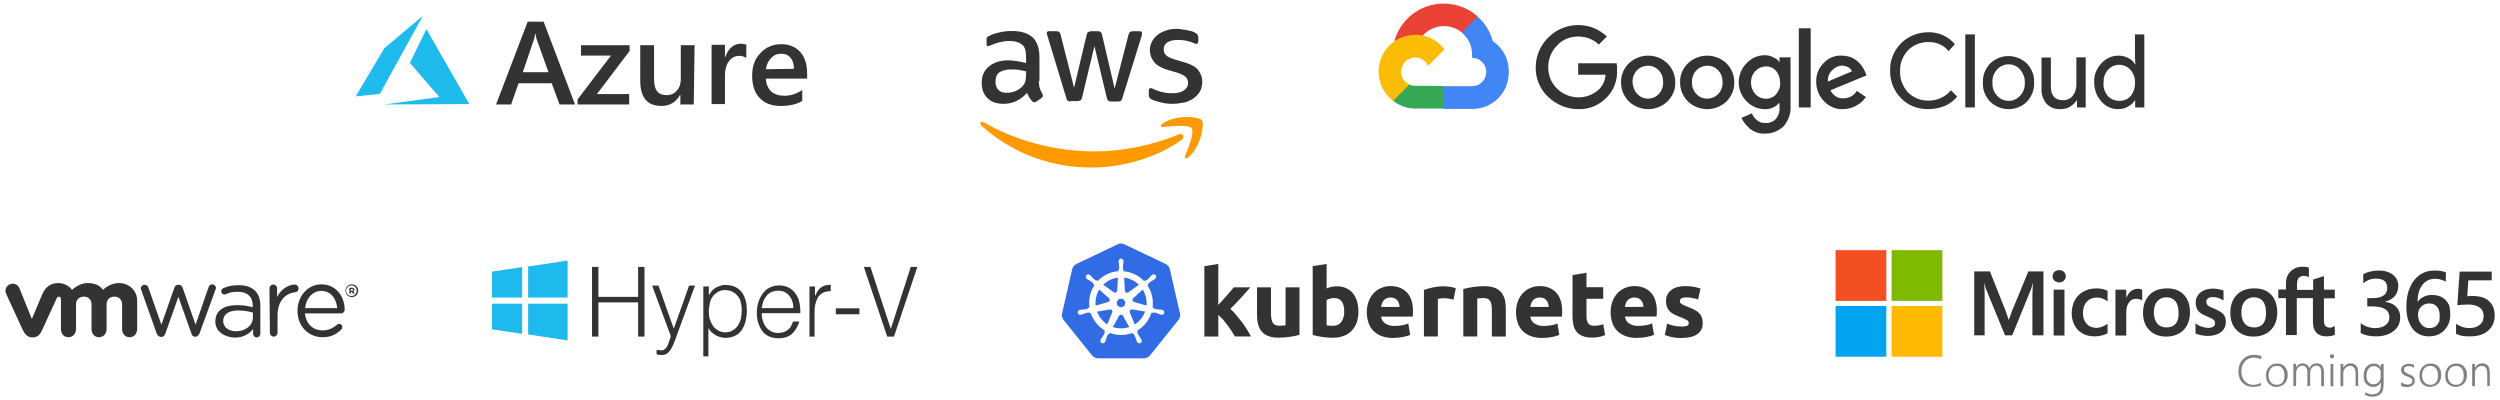 <?xml version="1.0" encoding="utf-8"?>
<!-- Generator: Adobe Illustrator 25.2.3, SVG Export Plug-In . SVG Version: 6.00 Build 0)  -->
<svg version="1.1" id="Layer_1" xmlns="http://www.w3.org/2000/svg" xmlns:xlink="http://www.w3.org/1999/xlink" x="0px" y="0px"
	 viewBox="0 0 1177.3 188.6" style="enable-background:new 0 0 1177.3 188.6;" xml:space="preserve">
<style type="text/css">
	.st0{fill:#333333;}
	.st1{fill:#FF9900;}
	.st2{fill-rule:evenodd;clip-rule:evenodd;fill:#1FBBED;}
	.st3{fill:#EA4335;}
	.st4{fill:#4285F4;}
	.st5{fill:#34A853;}
	.st6{fill:#FBBC05;}
	.st7{fill:#1EBAED;}
	.st8{fill:#326CE5;}
	.st9{fill:#FFFFFF;stroke:#FFFFFF;stroke-width:9.501891e-02;stroke-miterlimit:10;}
	.st10{fill:#808080;}
	.st11{fill:#F25022;}
	.st12{fill:#7FBA00;}
	.st13{fill:#00A4EF;}
	.st14{fill:#FFB900;}
</style>
<g>
	<g>
		<g>
			<g>
				<path class="st0" d="M489.2,38.1c0,1.4,0.2,2.5,0.4,3.4c0.4,0.9,0.7,1.8,1.3,2.7c0.2,0.4,0.2,0.5,0.2,0.9c0,0.4-0.2,0.7-0.7,1.1
					l-2.3,1.6c-0.4,0.2-0.7,0.4-0.9,0.4c-0.4,0-0.7-0.2-1.1-0.5c-0.5-0.5-0.9-1.1-1.4-1.8c-0.4-0.7-0.7-1.4-1.1-2.2
					c-2.9,3.4-6.7,5.2-11,5.2c-3.2,0-5.8-0.9-7.6-2.7s-2.7-4.1-2.7-7.2c0-3.2,1.1-5.8,3.4-7.7s5.4-2.9,9.2-2.9c1.3,0,2.5,0.2,4,0.4
					c1.4,0.2,2.9,0.5,4.3,0.9v-2.7c0-2.9-0.5-4.9-1.8-5.9c-1.3-1.1-3.2-1.8-6.1-1.8c-1.3,0-2.7,0.2-4.1,0.5s-2.7,0.7-4.1,1.3
					c-0.5,0.2-1.1,0.4-1.3,0.5c-0.2,0-0.5,0.2-0.5,0.2c-0.5,0-0.7-0.4-0.7-1.1v-1.8c0-0.5,0-1.1,0.2-1.3c0.2-0.2,0.5-0.5,1.1-0.7
					c1.3-0.7,2.9-1.3,4.7-1.6c1.8-0.5,3.8-0.7,5.9-0.7c4.5,0,7.7,1.1,9.9,3.1c2,2,3.1,5,3.1,9.2V38.1L489.2,38.1z M474.1,43.7
					c1.3,0,2.5-0.2,3.8-0.7c1.4-0.5,2.5-1.3,3.6-2.3c0.5-0.7,1.1-1.4,1.3-2.3s0.4-2,0.4-3.2v-1.6c-1.1-0.2-2.3-0.5-3.4-0.7
					c-1.3-0.2-2.3-0.2-3.6-0.2c-2.5,0-4.3,0.5-5.6,1.4c-1.3,0.9-1.8,2.5-1.8,4.3s0.5,3.1,1.4,4C471.1,43.3,472.3,43.7,474.1,43.7z
					 M504.2,47.8c-0.7,0-1.1-0.2-1.4-0.4c-0.4-0.2-0.5-0.7-0.7-1.4l-8.8-29c-0.2-0.7-0.4-1.3-0.4-1.4c0-0.5,0.4-0.9,0.9-0.9h3.6
					c0.7,0,1.3,0.2,1.4,0.4c0.4,0.2,0.5,0.7,0.7,1.4l6.3,24.8l5.9-24.8c0.2-0.7,0.4-1.3,0.7-1.4s0.9-0.4,1.4-0.4h3.1
					c0.7,0,1.3,0.2,1.4,0.4c0.4,0.2,0.5,0.7,0.7,1.4l5.9,25.2l6.5-25.2c0.2-0.7,0.5-1.3,0.7-1.4c0.4-0.2,0.7-0.4,1.4-0.4h3.4
					c0.5,0,0.9,0.4,0.9,0.9c0,0.2,0,0.4,0,0.5c0,0.2-0.2,0.5-0.2,0.9l-9,29c-0.2,0.7-0.5,1.3-0.7,1.4c-0.4,0.2-0.7,0.4-1.4,0.4h-3.2
					c-0.7,0-1.3-0.2-1.4-0.4c-0.4-0.2-0.5-0.7-0.7-1.4l-5.8-24.3l-5.8,24.1c-0.2,0.7-0.4,1.3-0.7,1.4s-0.9,0.4-1.4,0.4h-3.4V47.8z
					 M552.4,48.9c-2,0-4-0.2-5.8-0.7c-1.8-0.5-3.4-0.9-4.3-1.4c-0.5-0.4-1.1-0.7-1.1-1.1c-0.2-0.4-0.2-0.7-0.2-1.1v-2
					c0-0.7,0.4-1.1,0.9-1.1c0.2,0,0.5,0,0.7,0.2c0.2,0,0.5,0.2,0.9,0.4c1.3,0.5,2.7,1.1,4.1,1.3c1.4,0.4,2.9,0.5,4.5,0.5
					c2.3,0,4.1-0.4,5.4-1.3c1.3-0.9,2-2,2-3.6c0-1.1-0.4-2-1.1-2.7c-0.7-0.7-2-1.4-3.8-2l-5.4-1.6c-2.7-0.9-4.9-2.2-5.9-3.8
					c-1.3-1.6-1.8-3.4-1.8-5.4c0-1.6,0.4-2.9,1.1-4.1c0.7-1.3,1.6-2.3,2.7-3.1c1.1-0.9,2.3-1.4,4-2c1.4-0.5,3.1-0.7,4.7-0.7
					c0.9,0,1.6,0,2.5,0.2c0.9,0.2,1.6,0.2,2.5,0.4c0.7,0.2,1.4,0.4,2.2,0.5c0.7,0.2,1.3,0.5,1.6,0.7c0.5,0.4,0.9,0.5,1.1,0.9
					c0.2,0.4,0.4,0.7,0.4,1.3v1.8c0,0.7-0.4,1.3-0.9,1.3c-0.4,0-0.7-0.2-1.4-0.5c-2.2-0.9-4.5-1.4-7.2-1.4c-2.2,0-3.8,0.4-5,1.1
					c-1.1,0.7-1.8,1.8-1.8,3.4c0,1.1,0.4,2,1.1,2.7c0.7,0.7,2.2,1.4,4.1,2l5.4,1.6c2.7,0.9,4.7,2,5.8,3.6c1.1,1.6,1.8,3.2,1.8,5.2
					c0,1.6-0.4,3.1-0.9,4.3c-0.7,1.3-1.6,2.3-2.7,3.2s-2.5,1.6-4.1,2.2C556.2,48.5,554.4,48.9,552.4,48.9z"/>
			</g>
			<g>
				<path class="st1" d="M556.5,65.8c-11.6,8.5-28.1,13.1-42.5,13.1c-20.1,0-38.2-7.4-51.9-19.8c-1-1-0.2-2.3,1.2-1.5
					c14.7,8.5,33.2,13.7,52.1,13.7c12.7,0,26.8-2.7,39.7-8C556.6,62.3,558.3,64.5,556.5,65.8z M561.1,60.3
					c-1.5-1.8-9.7-0.8-13.4-0.5c-1.2,0.2-1.3-0.8-0.3-1.5c6.5-4.7,17.4-3.3,18.6-1.7c1.3,1.5-0.3,12.4-6.5,17.6
					c-1,0.8-1.8,0.3-1.5-0.7C559.6,70,562.7,62.1,561.1,60.3z"/>
			</g>
		</g>
		<g>
			<g>
				<g>
					<g>
						<path class="st0" d="M270.8,49.2h-7.3l-3.7-10h-15.6l-3.5,10h-7.1l14.9-39h7.5L270.8,49.2L270.8,49.2z M258.3,34l-5.6-15.6
							c-0.2-0.5-0.3-1.3-0.5-2.4h-0.2c-0.2,1.1-0.3,1.9-0.5,2.4L246.2,34H258.3L258.3,34z M296.5,24l-15.4,20.3h15.2v4.9h-24.3v-2.4
							l15.7-20.6h-14.1v-4.9h22.9V24L296.5,24z M326.7,49.2h-6.3v-4.4h-0.2c-1.9,3.3-4.8,5.1-8.7,5.1c-6.7,0-10-4-10-11.9V21.3h6.5
							v16c0,5.1,1.9,7.5,5.9,7.5c1.9,0,3.5-0.6,4.8-2.1c1.3-1.4,1.9-3.2,1.9-5.4v-16h6.5L326.7,49.2z M351.4,27.3
							c-0.8-0.6-1.9-1-3.3-1c-1.9,0-3.5,0.8-4.8,2.5c-1.3,1.7-1.9,4-1.9,6.8V49h-6.3V21.1h6.3v5.7h0.2c0.6-1.9,1.6-3.5,2.9-4.6
							c1.3-1.1,2.7-1.6,4.3-1.6c1.1,0,2.1,0.2,2.7,0.5L351.4,27.3L351.4,27.3z M380.1,37h-19.4c0,2.5,1,4.6,2.4,6
							c1.6,1.4,3.7,2.1,6.3,2.1c3,0,5.9-1,8.4-2.7v5.1c-2.5,1.6-6,2.4-10.3,2.4c-4.1,0-7.5-1.3-9.8-3.8c-2.4-2.5-3.5-6-3.5-10.6
							c0-4.3,1.3-7.9,4-10.6c2.5-2.7,5.9-4.1,9.7-4.1c3.8,0,6.8,1.3,9,3.7c2.1,2.4,3.2,5.9,3.2,10.2V37L380.1,37z M373.9,32.4
							c0-2.2-0.6-4-1.6-5.2c-1.1-1.3-2.5-1.9-4.4-1.9s-3.5,0.6-4.8,2.1c-1.3,1.3-2.1,3-2.4,5.2L373.9,32.4L373.9,32.4z"/>
					</g>
				</g>
			</g>
			<g>
				<g id="path7291_3_">
					<path class="st2" d="M200.8,13.7l-7.8,15.9l13.9,16.1L181,49.2l40-0.2L200.8,13.7L200.8,13.7z"/>
				</g>
				<g id="path7293_3_">
					<path class="st2" d="M199.1,7.5L181,22.7l-13.5,22.7l11.4-1.2L199.1,7.5z"/>
				</g>
			</g>
		</g>
		<g>
			<g>
				<g>
					<g>
						<path class="st0" d="M743.2,51.4c-5.2,0-10.3-2.1-14.1-5.7s-6-8.6-5.9-14c0-5.2,2.1-10.3,5.9-14c3.7-3.8,8.7-5.9,14.1-5.9
							c5.1,0,9.8,1.9,13.5,5.4l-3.8,3.8c-2.5-2.5-6-3.8-9.7-3.8c-3.8,0-7.5,1.4-10,4.3c-2.7,2.7-4.1,6.3-4.1,10.2s1.4,7.3,4.1,10
							c5.6,5.4,14.3,5.6,20,0.2c1.7-1.9,2.7-4.1,2.9-6.7h-12.9v-5.4h18.1c0.2,1.1,0.3,2.2,0.2,3.3c0.2,4.6-1.4,9.2-4.6,12.5
							C753.3,49.5,748.4,51.6,743.2,51.4L743.2,51.4z M785.2,47.8c-5.1,4.8-13,4.8-18.1,0c-2.4-2.4-3.8-5.7-3.7-9
							c-0.2-3.3,1.3-6.7,3.7-9c5.1-4.8,13-4.8,18.1,0c2.4,2.4,3.8,5.7,3.7,9C789.1,42.2,787.6,45.4,785.2,47.8L785.2,47.8
							L785.2,47.8z M771.1,44.3c2.7,2.9,7.3,2.9,10,0c1.4-1.4,2.2-3.5,2.1-5.6c0-2.1-0.6-4.1-2.1-5.6c-2.7-2.9-7.3-2.9-10.2,0
							c-1.4,1.4-2.2,3.5-2.1,5.6C768.9,40.8,769.7,42.9,771.1,44.3L771.1,44.3L771.1,44.3z M813,47.8c-5.1,4.8-13,4.8-18.1,0
							c-2.4-2.4-3.8-5.7-3.7-9c-0.2-3.3,1.3-6.7,3.7-9c5.1-4.8,13-4.8,18.1,0c2.4,2.4,3.8,5.7,3.7,9C816.8,42.2,815.4,45.4,813,47.8
							L813,47.8z M798.9,44.3c2.7,2.9,7.3,2.9,10.2,0c1.4-1.4,2.2-3.5,2.1-5.6c0-2.1-0.6-4.1-2.1-5.6c-2.7-2.9-7.3-2.9-10.2,0
							c-1.4,1.4-2.2,3.5-2.1,5.6C796.7,40.8,797.5,42.9,798.9,44.3L798.9,44.3L798.9,44.3z M831.3,62.9c-2.5,0.2-5.1-0.6-7.1-2.2
							c-1.7-1.4-3.2-3.2-4.1-5.2l4.9-2.1c0.5,1.3,1.4,2.4,2.4,3.2c1.1,1,2.5,1.4,4,1.3c1.9,0.2,3.7-0.6,4.9-1.9
							c1.3-1.6,1.9-3.5,1.7-5.6v-1.9h-0.2c-1.6,1.9-4.1,3-6.7,2.9c-3.2,0-6.3-1.3-8.6-3.7c-2.4-2.4-3.7-5.6-3.7-8.9
							c0-3.3,1.3-6.7,3.7-9c2.2-2.4,5.2-3.8,8.6-3.8c1.4,0,2.7,0.3,4,1c1.1,0.5,2.1,1.1,2.7,2.1h0.2v-2.1h5.2v22.7
							c0.3,3.7-1,7.1-3.3,9.8C837.6,61.7,834.4,63,831.3,62.9L831.3,62.9z M831.6,46.5c1.9,0,3.7-0.8,4.8-2.1
							c1.3-1.6,2.1-3.5,1.9-5.4c0-2.1-0.6-4-1.9-5.6c-1.3-1.4-3-2.2-4.8-2.1c-1.9,0-3.7,0.8-4.9,2.1c-1.4,1.4-2.2,3.5-2.1,5.6
							c0,2.1,0.8,4,2.1,5.4C827.9,45.7,829.7,46.5,831.6,46.5L831.6,46.5z M852.7,50.6h-5.6V13.3h5.6V50.6L852.7,50.6z M867.9,51.4
							c-3.3,0.2-6.7-1.3-8.9-3.7c-2.4-2.4-3.7-5.7-3.7-9c-0.2-3.3,1.1-6.7,3.5-9c2.2-2.4,5.2-3.7,8.6-3.5c1.4,0,2.9,0.3,4.3,0.8
							c1.3,0.5,2.4,1.3,3.3,2.1c0.8,0.8,1.6,1.6,2.1,2.5c0.5,0.8,1,1.6,1.3,2.5l0.6,1.4l-17,7c1.1,2.4,3.5,4,6.2,3.8
							c2.5,0,4.9-1.3,6.2-3.5l4.3,2.9c-1.1,1.6-2.5,2.9-4.1,3.8C872.4,50.8,870.2,51.4,867.9,51.4L867.9,51.4z M860.8,38.4l11.3-4.8
							c-0.3-0.8-1-1.6-1.7-1.9c-1-0.5-1.9-0.8-2.9-0.8c-1.7,0-3.3,0.8-4.6,2.1C861.4,34.4,860.6,36.3,860.8,38.4L860.8,38.4z"/>
					</g>
					<g>
						<path class="st0" d="M907.9,51.4c-4.8,0-9.4-1.7-12.7-5.2c-3.3-3.3-5.2-7.9-5.1-12.9c-0.2-4.8,1.7-9.4,5.1-12.9
							c3.3-3.3,7.9-5.2,12.7-5.2c4.9-0.2,9.5,1.9,12.7,5.6l-3,3.3c-2.2-2.9-5.9-4.4-9.5-4.3c-3.5,0-7,1.3-9.5,3.8
							c-2.5,2.7-4,6.2-3.8,10c-0.2,3.7,1.3,7.3,3.8,10c2.5,2.5,5.9,3.8,9.5,3.8c4.1,0,8.1-1.7,10.6-4.9l3,3
							c-1.6,1.9-3.7,3.5-5.9,4.4C913.3,50.9,910.6,51.4,907.9,51.4L907.9,51.4z"/>
					</g>
					<g>
						<polygon class="st0" points="925.5,50.6 930,50.6 930,16.2 925.5,16.2 						"/>
					</g>
					<g>
						<path class="st0" d="M937.1,30c4.8-4.8,12.5-4.8,17.5,0c2.2,2.4,3.5,5.6,3.3,8.9c0.2,3.3-1.1,6.5-3.3,8.9
							c-4.8,4.8-12.5,4.8-17.5,0c-2.2-2.4-3.5-5.6-3.3-8.9C933.6,35.6,934.9,32.4,937.1,30L937.1,30z M940.5,45.1
							c2.9,3.2,7.9,3.2,10.8,0c1.6-1.7,2.4-4,2.2-6.2c0.2-2.2-0.8-4.4-2.2-6.2c-2.9-3.2-7.9-3.2-10.8,0c-1.6,1.7-2.4,4-2.2,6.2
							C938.1,41.1,938.9,43.3,940.5,45.1L940.5,45.1L940.5,45.1z"/>
					</g>
					<g>
						<path class="st0" d="M982.4,50.6h-4.3v-3.3h-0.2c-0.8,1.3-1.9,2.2-3.2,3s-2.9,1.1-4.4,1.1c-2.5,0.2-4.9-0.8-6.7-2.7
							c-1.6-2.1-2.4-4.6-2.2-7.1V27.1h4.4v13.6c0,4.4,1.9,6.5,5.9,6.5c1.7,0,3.5-0.8,4.4-2.1c1.1-1.4,1.7-3.2,1.7-5.1v-13h4.4V50.6
							L982.4,50.6z"/>
					</g>
					<g>
						<path class="st0" d="M997.4,51.4c-3,0-5.9-1.3-7.9-3.7c-2.2-2.4-3.3-5.7-3.3-8.9c-0.2-3.3,1.1-6.5,3.3-8.9
							c1.9-2.2,4.9-3.7,7.9-3.7c1.7,0,3.3,0.3,4.8,1.1c1.3,0.6,2.4,1.6,3.2,2.9h0.2l-0.2-3.3V16.2h4.4v34.4h-4.3v-3.3h-0.2
							c-0.8,1.3-1.9,2.2-3.2,2.9C1000.6,51.1,999,51.4,997.4,51.4L997.4,51.4z M998.1,47.5c2.1,0,4-0.8,5.2-2.2
							c1.4-1.7,2.2-4,2.1-6.2c0.2-2.2-0.6-4.4-2.1-6.2c-2.9-3.2-7.8-3.2-10.6,0c-1.6,1.7-2.2,4-2.1,6.2c-0.2,2.2,0.6,4.4,2.1,6.2
							C994.1,46.7,996,47.5,998.1,47.5L998.1,47.5z"/>
					</g>
				</g>
			</g>
			<g id="g730_1_" transform="translate(.008 -.004)">
				<g id="g710_1_">
					<path id="path702_1_" class="st3" d="M688.3,15.2l1.8,0l5.3-5.3l0.4-2.2c-9.9-8.8-25.3-7.8-34,2.1c-2.4,2.8-4.2,6-5.2,9.6
						c0.6-0.3,1.3-0.3,1.8-0.1l11-0.9c0,0,0.1-1.1,0.6-1.7C674.8,11.5,682.8,10.8,688.3,15.2L688.3,15.2z"/>
					<path id="path704_1_" class="st4" d="M703,19.4c-1.2-4.4-3.7-8.6-7.2-11.6l-7.5,7.5c3.2,2.6,5,6.5,4.9,10.5v1.4
						c3.6,0,6.7,2.9,6.7,6.7c0,3.6-2.9,6.7-6.7,6.7h-13.3l-1.4,1.4v7.9l1.4,1.4h13.3c9.6,0.1,17.3-7.6,17.3-17.1
						C710.7,28,707.8,22.6,703,19.4z"/>
					<path id="path706_1_" class="st5" d="M666.5,51.1h13.4V40.5l-13.4-0.1c-1,0-2-0.1-2.8-0.6l-1.8,0.6l-5.4,5.3l-0.4,1.8
						C659.1,49.9,662.7,51.1,666.5,51.1L666.5,51.1z"/>
					<path id="path708_1_" class="st6" d="M666.5,16.4c-9.6,0-17.3,7.8-17.3,17.4c0,5.3,2.5,10.5,6.8,13.7l7.7-7.7
						c-3.3-1.5-4.9-5.4-3.3-8.8c1.5-3.3,5.4-4.9,8.8-3.3c1.5,0.7,2.7,1.8,3.3,3.3l7.7-7.7C677.1,18.9,671.9,16.4,666.5,16.4z"/>
				</g>
			</g>
		</g>
	</g>
	<g>
		<g>
			<g>
				<g>
					<path class="st0" d="M278.8,158.5v-32.8h3v14.1h18.7v-14.1h3v32.8h-3v-16.1h-18.7v16.1L278.8,158.5z"/>
				</g>
				<g>
					<path class="st0" d="M309.3,164.8c0.4,0,0.6,0.1,1,0.1c0.4,0,0.8,0.1,1.2,0.1c0.8,0,1.3-0.3,1.8-0.8c0.5-0.5,0.9-1,1.2-1.8
						c0.3-0.6,0.5-1.4,0.8-2.2c0.3-0.8,0.4-1.4,0.6-1.9l-8.8-23.8h3l7.2,20.3l7.2-20.3h2.8l-8.5,23.2c-0.5,1.5-1,2.8-1.5,4
						c-0.5,1.2-1,2.2-1.5,3c-0.5,0.8-1.2,1.4-1.8,1.9c-0.6,0.4-1.4,0.6-2.3,0.6c-0.5,0-0.9,0-1.3-0.1c-0.4,0-0.8-0.1-1.2-0.3v-2.2
						H309.3z"/>
				</g>
				<g>
					<path class="st0" d="M333.8,167.8h-2.6v-32.9h2.6v4.1h0.1c0.4-0.8,0.9-1.4,1.4-2.1c0.6-0.6,1.3-1.2,1.9-1.5
						c0.8-0.4,1.4-0.6,2.2-0.9c0.8-0.3,1.5-0.3,2.2-0.3c1.8,0,3.4,0.3,4.6,0.9c1.3,0.6,2.3,1.5,3.2,2.6c0.8,1.2,1.4,2.5,1.8,4
						s0.5,3.1,0.5,4.9c0,1.7-0.3,3.2-0.6,4.8c-0.4,1.5-1,2.8-1.8,4s-1.9,2.1-3.1,2.7c-1.3,0.6-2.7,1-4.5,1c-1.5,0-3.1-0.4-4.6-1.2
						c-1.4-0.8-2.6-1.8-3.5-3.4v13.2H333.8z M333.8,146.7c0,1.3,0.1,2.6,0.5,3.7c0.4,1.2,0.9,2.2,1.5,3.1c0.6,0.9,1.4,1.5,2.5,2.2
						c0.9,0.5,2.1,0.8,3.2,0.8c1.3,0,2.6-0.3,3.5-0.9c1-0.5,1.8-1.3,2.5-2.3c0.6-1,1.2-2.1,1.4-3.4c0.3-1.3,0.4-2.7,0.4-4.1
						c0-1.5-0.3-2.8-0.6-4s-0.9-2.1-1.7-2.8c-0.6-0.8-1.5-1.4-2.5-1.8c-0.9-0.4-1.9-0.6-3.1-0.6c-1.3,0-2.3,0.3-3.2,0.8
						s-1.8,1.2-2.5,2.1c-0.6,0.9-1.2,1.9-1.4,3.2C334.1,144,333.8,145.3,333.8,146.7z"/>
				</g>
				<g>
					<path class="st0" d="M358.7,147.3c0,1.3,0.1,2.5,0.5,3.6c0.3,1.2,0.8,2.1,1.4,3c0.6,0.8,1.4,1.5,2.5,2.1
						c0.9,0.5,2.1,0.8,3.4,0.8c1.7,0,3.2-0.5,4.4-1.4c1.3-0.9,2.1-2.3,2.5-4h3c-0.3,1.2-0.8,2.2-1.3,3.1c-0.5,0.9-1.2,1.8-1.9,2.5
						c-0.8,0.8-1.7,1.3-2.8,1.7c-1,0.4-2.3,0.6-3.7,0.6c-1.8,0-3.4-0.3-4.6-0.9s-2.5-1.5-3.2-2.6c-0.9-1.2-1.4-2.5-1.9-3.9
						c-0.4-1.5-0.6-3.1-0.6-4.9c0-1.7,0.3-3.4,0.8-4.9c0.5-1.5,1.2-2.8,2.1-4c0.9-1.2,1.9-2.1,3.2-2.7c1.3-0.6,2.7-1,4.4-1
						c3.1,0,5.6,1.2,7.4,3.4c1.8,2.2,2.7,5.4,2.6,9.7H358.7z M373.6,145.1c0-1.2-0.1-2.2-0.5-3.2c-0.3-1-0.8-1.9-1.4-2.6
						c-0.6-0.8-1.3-1.3-2.2-1.8c-0.9-0.4-1.9-0.6-3.1-0.6s-2.2,0.3-3.1,0.6c-0.9,0.5-1.7,1-2.3,1.8s-1.2,1.7-1.5,2.6
						c-0.4,1-0.6,2.1-0.8,3.2H373.6z"/>
				</g>
				<g>
					<path class="st0" d="M383.8,158.5h-2.6v-23.6h2.6v4.4h0.1c0.8-1.9,1.7-3.2,2.8-4c1.2-0.8,2.7-1.2,4.5-1.2v3
						c-1.5,0-2.7,0.3-3.7,0.8c-0.9,0.5-1.7,1.2-2.3,2.1c-0.5,0.9-0.9,1.9-1.2,3.1c-0.3,1.2-0.4,2.5-0.4,3.7v11.8H383.8z"/>
				</g>
				<g>
					<path class="st0" d="M404.7,145.2v2.8h-11.1v-2.8H404.7z"/>
				</g>
				<g>
					<path class="st0" d="M406.8,125.7h3.1l9.6,29.2l9.4-29.2h3.1l-11,32.8h-3.2L406.8,125.7z"/>
				</g>
			</g>
			<g>
				<g>
					<polygon class="st7" points="267.3,140.1 267.3,122.7 248.7,125.5 248.7,140.1 					"/>
				</g>
				<g>
					<polygon class="st7" points="245.9,125.8 231.7,127.9 231.7,140.1 245.9,140.1 					"/>
				</g>
				<g>
					<polygon class="st7" points="231.7,143 231.7,155.1 245.9,157.2 245.9,143 					"/>
				</g>
				<g>
					<polygon class="st7" points="248.7,157.5 267.3,160.3 267.3,143 248.7,143 					"/>
				</g>
			</g>
		</g>
		<g>
			<g>
				<path class="st0" d="M73.8,157.1l-7.2-20.3c-0.1-0.3-0.3-0.6-0.3-1c0-0.9,0.8-1.7,1.8-1.7c0.9,0,1.5,0.6,1.8,1.4l6.1,17.4
					l6.1-17.4c0.3-0.8,0.8-1.4,1.8-1.4h0.3c1,0,1.5,0.6,1.8,1.4l6.1,17.4l6.1-17.6c0.3-0.8,0.8-1.4,1.7-1.4c1,0,1.8,0.8,1.8,1.7
					c0,0.3-0.1,0.6-0.3,1L94,156.9c-0.4,1-1.2,1.7-1.9,1.7h-0.1c-0.9,0-1.7-0.5-1.9-1.7L84,139.8l-6.1,17.2c-0.3,1-1,1.7-1.9,1.7
					h-0.1C75,158.6,74.2,158.1,73.8,157.1 M126.9,135.8c0-1,0.8-1.8,1.8-1.8c1,0,1.8,0.8,1.8,1.8v4.1c1.8-4,5.7-5.9,8.3-5.9
					c1,0,1.8,0.8,1.8,1.8c0,1-0.6,1.7-1.5,1.8c-4.6,0.5-8.4,4-8.4,11v8.1c0,1-0.8,1.8-1.8,1.8c-1,0-1.8-0.8-1.8-1.8L126.9,135.8z
					 M151.9,158.8c-6.5,0-11.8-5-11.8-12.4v-0.1c0-6.8,4.8-12.4,11.2-12.4c7,0,11,5.7,11,12c0,0.9-0.8,1.7-1.7,1.7h-17
					c0.5,5.2,4.1,8,8.3,8c3,0,5-1.2,6.8-2.7c0.3-0.3,0.6-0.4,1-0.4c0.9,0,1.5,0.6,1.5,1.5c0,0.4-0.1,0.8-0.5,1.2
					C158.5,157.3,156,158.8,151.9,158.8 M158.8,145.1c-0.4-4.3-2.8-8.1-7.5-8.1c-4.1,0-7.2,3.5-7.6,8.1H158.8z M101.4,151.4
					L101.4,151.4c0-5.2,4.1-7.7,10.2-7.7c3.1,0,5.2,0.4,7.4,1v-0.8c0-4.3-2.6-6.5-7.1-6.5c-2.5,0-3.7,0.3-5.6,1.2
					c-0.3,0.1-0.5,0.1-0.6,0.1c-0.8,0-1.5-0.6-1.5-1.5c0-0.8,0.3-1.2,1-1.5c2.3-1,4.1-1.4,7.2-1.4c3.4,0,5.9,0.9,7.7,2.6
					c1.7,1.7,2.5,4,2.5,7v13.2c0,1-0.8,1.8-1.7,1.8c-1,0-1.7-0.8-1.7-1.7v-2.3c-1.7,2.2-4.5,4.1-8.7,4.1
					C106,158.8,101.4,156.3,101.4,151.4 M119.1,149.5v-2.3c-1.8-0.5-4.1-1-7-1c-4.5,0-7,1.9-7,4.9v0.1c0,3,2.7,4.8,6.1,4.8
					C115.5,156,119.1,153.3,119.1,149.5 M9.1,135.6c-0.8-1.7-2.7-2.5-4.5-1.7s-2.5,2.8-1.7,4.5l7.6,16.5c1.2,2.6,2.5,4,4.8,4
					c2.6,0,3.6-1.4,4.8-4c0,0,6.6-14.5,6.7-14.6c0.1-0.1,0.3-0.6,0.9-0.6c0.5,0,1,0.5,1,1v14.1c0,2.2,1.2,4,3.5,4s3.6-1.8,3.6-4
					v-11.5c0-2.2,1.5-3.6,3.7-3.6s3.6,1.5,3.6,3.6v11.5c0,2.2,1.2,4,3.5,4c2.3,0,3.6-1.8,3.6-4v-11.5c0-2.2,1.5-3.6,3.7-3.6
					c2.2,0,3.6,1.5,3.6,3.6v11.5c0,2.2,1.2,4,3.5,4c2.3,0,3.6-1.8,3.6-4v-13.2c0-4.8-3.9-8.3-8.5-8.3s-7.6,3.2-7.6,3.2
					c-1.5-2.1-3.7-3.2-7.4-3.2c-3.9,0-7.2,3.2-7.2,3.2c-1.5-2.1-4.1-3.2-6.3-3.2c-3.4,0-6.1,1.5-7.7,5.3L15,150.2L9.1,135.6z
					 M162.7,136.9c0-1.7,1.3-3,3-3c1.7,0,3,1.3,3,3l0,0c0,1.7-1.3,3-3,3C164,139.9,162.7,138.6,162.7,136.9 M168,136.9
					c0-1.3-1-2.5-2.5-2.5c-1.3,0-2.5,1.2-2.5,2.5l0,0c0,1.3,1,2.5,2.5,2.5C166.9,139.4,168,138.2,168,136.9"/>
			</g>
			<g>
				<path class="st0" d="M164.5,135.8c0-0.1,0.1-0.3,0.3-0.3h1c0.4,0,0.6,0.1,0.8,0.3s0.3,0.4,0.3,0.6c0,0.4-0.3,0.8-0.5,0.9
					l0.4,0.5c0,0.1,0.1,0.1,0.1,0.3s-0.1,0.3-0.3,0.3s-0.3-0.1-0.3-0.1l-0.6-0.8h-0.5v0.6c0,0.1-0.1,0.3-0.3,0.3s-0.3-0.1-0.3-0.3
					L164.5,135.8z M165.8,136.9c0.3,0,0.5-0.1,0.5-0.4c0-0.3-0.1-0.4-0.5-0.4h-0.6v0.8H165.8z"/>
			</g>
		</g>
		<g transform="matrix(.216 0 0 .216 2.339 32.399)">
			<path class="st8" d="M2432.4,380.9c-2.3,0.1-4.6,0.7-6.6,1.8l-89.8,42.8c-4.7,2.2-8.1,6.5-9.3,11.5l-22,96.2
				c-1,4.5-0.2,9.2,2.3,13.1c0.3,0.5,0.6,0.9,1,1.4l62.1,77.2c3.3,4,8.2,6.3,13.4,6.3h99.5c5.2,0,10.1-2.3,13.4-6.4l62-77.2
				c3.3-4,4.5-9.3,3.3-14.4l-22.1-96.3c-1.2-5.1-4.6-9.3-9.3-11.5l-89.7-42.7C2438.1,381.4,2435.2,380.8,2432.4,380.9z"/>
			<path class="st9" d="M2433.3,413.6c-3.1,0.2-5.4,2.9-5.3,6v1.5c0.1,1.7,0.4,3.4,0.7,5.1c0.5,3.2,0.7,6.5,0.5,9.8
				c-0.3,1.1-0.9,2-1.8,2.8l-0.1,2.3c-3.3,0.3-6.5,0.8-9.7,1.5c-13.4,3-25.7,10-35.1,20l-1.9-1.4c-1.1,0.3-2.2,0.2-3.2-0.3
				c-2.6-1.9-5-4.1-7.2-6.5c-1.1-1.3-2.3-2.6-3.5-3.7l-1.2-1c-1.1-0.9-2.4-1.3-3.7-1.4c-1.6-0.1-3.2,0.6-4.3,1.9
				c-1.8,2.6-1.2,6.1,1.3,7.9l1.1,0.9c1.4,1,2.9,1.8,4.5,2.6c2.9,1.6,5.6,3.4,8,5.6c0.6,0.9,1,2,1.1,3.1l1.8,1.5
				c-9.5,14.2-13.4,31.5-10.9,48.4l-2.3,0.7c-0.6,0.9-1.4,1.7-2.3,2.3c-3.1,0.8-6.4,1.4-9.6,1.6c-1.7,0-3.4,0.2-5.2,0.4l-1.4,0.4
				h-0.2c-2.9,0.4-5,3.1-4.6,6c0.2,1.2,0.7,2.2,1.5,3.1c1.4,1.5,3.6,2,5.5,1.3h0.1l1.5-0.2c1.6-0.5,3.2-1.1,4.8-1.8
				c3-1.2,6.2-2.1,9.4-2.7c1.1,0.1,2.2,0.4,3.1,1.1l2.3-0.4c5.2,16.3,16.3,30,31,38.7l-1,2.1c0.5,0.9,0.6,2,0.5,3
				c-1.3,3.1-3,6-4.9,8.8c-1,1.4-2,2.8-2.9,4.3l-0.7,1.4c-1.5,2.6-0.6,5.9,1.9,7.4c1,0.6,2.2,0.8,3.3,0.7c2-0.2,3.7-1.6,4.5-3.5
				l0.7-1.4c0.6-1.6,1.1-3.3,1.5-4.9c1.4-3.5,2.2-7.3,4.2-9.6c0.6-0.6,1.4-1,2.3-1.1l1.2-2.2c15.9,6.1,33.6,6.2,49.5,0.1l1.1,2.1
				c1.1,0.2,2.1,0.8,2.7,1.7c1.5,2.9,2.7,5.9,3.7,9c0.4,1.7,0.9,3.3,1.6,4.9l0.7,1.4c1,2.8,4.1,4.2,6.9,3.2c1.1-0.4,2-1.1,2.6-2.1
				c1.1-1.7,1.2-3.9,0.1-5.7l-0.7-1.4c-0.9-1.5-1.8-2.9-2.9-4.3c-1.9-2.7-3.4-5.5-4.8-8.5c-0.3-1.1-0.1-2.3,0.5-3.2
				c-0.3-0.7-0.6-1.4-0.9-2.2c14.7-8.7,25.7-22.6,30.8-38.9l2.3,0.4c0.8-0.7,1.9-1.1,3-1.1c3.2,0.6,6.3,1.5,9.4,2.7
				c1.6,0.7,3.2,1.3,4.8,1.9c0.4,0.1,1,0.2,1.4,0.3h0.1c2.8,0.9,5.9-0.6,6.8-3.4c0.4-1.1,0.4-2.3,0-3.4c-0.7-1.9-2.4-3.3-4.4-3.6
				l-1.6-0.4c-1.7-0.2-3.4-0.4-5.2-0.4c-3.3-0.2-6.5-0.7-9.6-1.6c-1-0.5-1.8-1.3-2.3-2.3l-2.2-0.6c2.3-16.9-1.7-34.1-11.2-48.3
				l1.9-1.8c-0.1-1.1,0.3-2.2,1-3c2.5-2.1,5.2-4,8-5.6c1.5-0.8,3-1.7,4.5-2.6l1.2-1c2.5-1.6,3.3-4.9,1.7-7.4c-0.7-1-1.6-1.8-2.8-2.2
				c-2-0.7-4.1-0.2-5.6,1.3l-1.2,1c-1.2,1.2-2.4,2.4-3.5,3.7c-2.1,2.4-4.5,4.7-7,6.6c-1,0.4-2.2,0.5-3.3,0.4l-2,1.5
				c-11.8-12.3-27.6-20-44.6-21.5c0-0.7-0.1-2-0.1-2.4c-0.9-0.6-1.5-1.6-1.8-2.7c-0.1-3.3,0.1-6.5,0.6-9.7c0.3-1.7,0.6-3.4,0.7-5.1
				v-1.5C2438.8,416.5,2436.4,413.9,2433.3,413.6L2433.3,413.6z M2426.5,455.3l-1.6,28.2h-0.1c-0.1,2.6-2.3,4.6-4.9,4.5
				c-0.9,0-1.8-0.4-2.6-0.9l-23.1-16.4c7.4-7.2,16.6-12.2,26.6-14.5C2422.7,455.8,2424.6,455.5,2426.5,455.3L2426.5,455.3z
				 M2440,455.3c12.1,1.5,23.4,7,32.2,15.5l-22.9,16.3c-2,1.6-5,1.3-6.7-0.7c-0.7-0.8-1-1.8-1-2.9L2440,455.3z M2385.8,481.3
				l21.1,18.8v0.1c2,1.7,2.2,4.7,0.4,6.7c-0.6,0.7-1.4,1.2-2.3,1.5v0.1l-27.1,7.8C2376.6,504,2379.4,491.7,2385.8,481.3
				L2385.8,481.3z M2480.6,481.3c6.4,10.4,9.3,22.7,8.1,34.9l-27.1-7.8v-0.1c-2.5-0.7-4-3.3-3.3-5.8c0.2-0.9,0.8-1.7,1.5-2.3
				L2480.6,481.3L2480.6,481.3z M2428.9,501.6h8.6l5.3,6.7l-1.9,8.4l-7.7,3.7l-7.8-3.7l-1.8-8.4L2428.9,501.6z M2456.6,524.5
				c0.4,0,0.7,0,1.1,0l27.9,4.7c-4.1,11.6-12,21.5-22.4,28.2l-10.8-26.2c-1-2.4,0.1-5.2,2.5-6.2
				C2455.5,524.7,2456,524.6,2456.6,524.5L2456.6,524.5z M2409.7,524.6c2.6,0,4.7,2.2,4.7,4.8c0,0.6-0.1,1.2-0.4,1.8v0.1l-10.8,25.9
				c-10.3-6.6-18.1-16.4-22.2-27.8l27.7-4.7C2409,524.6,2409.3,524.6,2409.7,524.6L2409.7,524.6z M2433.1,536
				c1.8-0.1,3.5,0.9,4.3,2.5h0.1l13.7,24.6c-1.8,0.6-3.6,1.1-5.5,1.5c-10,2.3-20.5,1.8-30.3-1.6l13.6-24.6
				C2429.9,537,2431.4,536.1,2433.1,536L2433.1,536z"/>
			<path class="st0" d="M2645.2,514.9l9.3-10.1c3.2-3.5,6.3-7,9.3-10.5l8.5-9.8c2.6-3.1,4.9-5.8,6.8-8.1h36.1
				c-7.2,8.3-14.2,16.2-21.1,23.7c-6.9,7.5-14.4,15.3-22.5,23.3c4.5,4.1,8.7,8.5,12.6,13.2c4.3,5.1,8.5,10.3,12.6,15.7
				c4.1,5.4,7.8,10.8,11.2,16.4c3.4,5.5,6.3,10.4,8.6,14.9h-34.9c-2.1-3.6-4.6-7.5-7.4-11.8c-2.9-4.3-5.8-8.5-8.8-12.7
				c-3.1-4.2-6.4-8.3-9.9-12.4c-3.1-3.6-6.6-7-10.3-10v47h-30.4V430.3l30.4-4.9L2645.2,514.9L2645.2,514.9z M2822.4,580
				c-6.6,1.8-13.2,3.2-20,4.2c-8.5,1.3-17.1,2-25.7,2c-7.8,0.2-15.5-1-22.8-3.7c-5.6-2.1-10.6-5.7-14.4-10.3
				c-3.6-4.6-6.2-10-7.6-15.7c-1.6-6.6-2.3-13.4-2.2-20.2v-59.8h30.4v56c0,9.8,1.3,16.9,3.9,21.2c2.6,4.3,7.4,6.5,14.5,6.5
				c2.1,0,4.4-0.1,6.9-0.3c2.5-0.2,4.7-0.5,6.5-0.7v-82.8h30.4V580z M2950.8,530c0.1,7.9-1.2,15.8-3.8,23.3
				c-2.3,6.6-6.1,12.7-10.9,17.8c-4.9,5-10.9,8.9-17.5,11.3c-7.6,2.8-15.6,4.1-23.7,4c-3.7,0-7.5-0.2-11.5-0.5
				c-4-0.3-7.9-0.8-11.8-1.3c-3.9-0.5-7.6-1.2-11.1-2c-3.5-0.8-6.7-1.5-9.4-2.4V430.3l30.4-4.9v53.5c3.4-1.5,7-2.7,10.6-3.5
				c3.9-0.8,7.9-1.3,11.8-1.2c6.9-0.1,13.8,1.2,20.2,4c5.7,2.6,10.8,6.4,14.7,11.3c4.1,5.2,7.2,11.2,9,17.7
				C2949.8,514.6,2950.9,522.3,2950.8,530z M2919.8,529.2c0-19.6-7.2-29.4-21.6-29.4c-3.1,0-6.3,0.4-9.3,1.2
				c-2.6,0.7-5.2,1.7-7.5,3.1v55.2c1.5,0.3,3.4,0.5,5.7,0.7c2.3,0.2,4.8,0.3,7.6,0.3c7.3,0.5,14.4-2.7,18.9-8.6
				C2918,545.2,2920.2,537.3,2919.8,529.2L2919.8,529.2z M2969.1,530.9c-0.2-8.5,1.3-17,4.4-25c2.6-6.7,6.5-12.7,11.5-17.8
				c4.7-4.7,10.3-8.3,16.4-10.7c6.1-2.4,12.5-3.7,19.1-3.7c15.2,0,27.3,4.7,36.1,14c8.8,9.3,13.2,23,13.2,41.1
				c0,1.8-0.1,3.7-0.2,5.8c-0.1,2.1-0.3,4-0.4,5.6h-68.9c0.5,6,3.8,11.5,8.8,14.9c6.2,4,13.5,5.9,20.8,5.5c5.5,0,11-0.5,16.4-1.5
				c4.5-0.8,8.9-2,13.2-3.8l4.1,24.7c-2.1,1-4.3,1.8-6.5,2.5c-3,0.9-6,1.6-9.1,2.1c-3.4,0.6-6.9,1.2-10.7,1.6
				c-3.8,0.4-7.6,0.6-11.4,0.6c-8.6,0.2-17.1-1.3-25.2-4.3c-6.7-2.6-12.8-6.6-17.8-11.7c-4.7-5-8.3-11.1-10.4-17.7
				C2970.2,545.9,2969,538.4,2969.1,530.9L2969.1,530.9z M3040.5,519.2c-0.1-2.6-0.6-5.1-1.3-7.6c-0.7-2.4-1.9-4.6-3.5-6.5
				c-1.6-2-3.6-3.6-5.9-4.7c-2.8-1.3-5.8-1.9-8.9-1.8c-3-0.1-6,0.5-8.8,1.7c-2.3,1.1-4.4,2.6-6.1,4.6c-1.7,2-2.9,4.2-3.8,6.6
				c-0.9,2.5-1.5,5-2,7.6L3040.5,519.2L3040.5,519.2z M3158,503.3c-2.7-0.7-5.9-1.4-9.4-2.1c-3.9-0.8-7.9-1.2-11.8-1.1
				c-2.3,0-4.6,0.2-6.8,0.5c-2,0.2-4,0.6-6,1.1v81.8h-30.4V482.1c6.3-2.1,12.7-3.9,19.1-5.4c8.1-1.8,16.4-2.6,24.8-2.5
				c1.6,0,3.6,0.1,5.9,0.3c2.3,0.2,4.6,0.5,6.9,0.8c2.3,0.3,4.6,0.8,6.9,1.3c2,0.4,4,1,5.9,1.7L3158,503.3z M3179.4,480.1
				c6.6-1.8,13.2-3.2,20-4.2c8.5-1.3,17.1-2,25.7-2c7.8-0.2,15.5,1,22.8,3.6c5.6,2.1,10.6,5.5,14.4,10.1c3.6,4.5,6.2,9.8,7.6,15.5
				c1.6,6.5,2.3,13.3,2.2,20v60.6h-30.4v-57c0-9.8-1.3-16.7-3.9-20.8c-2.6-4.1-7.4-6.1-14.5-6.1c-2.1,0-4.4,0.1-6.9,0.3
				c-2.5,0.2-4.7,0.5-6.5,0.7v82.8h-30.4L3179.4,480.1L3179.4,480.1z M3294.4,530.9c-0.2-8.5,1.3-17,4.4-25
				c2.6-6.7,6.5-12.7,11.5-17.8c4.6-4.6,10.2-8.3,16.3-10.7c6.1-2.4,12.5-3.7,19.1-3.7c15.2,0,27.3,4.7,36.1,14
				c8.8,9.3,13.2,23,13.2,41.1c0,1.8-0.1,3.7-0.2,5.8c-0.1,2.1-0.3,4-0.4,5.6h-68.9c0.5,6,3.8,11.5,8.8,14.9
				c6.2,4,13.5,5.9,20.8,5.5c5.5,0,11-0.5,16.4-1.5c4.5-0.8,8.9-2,13.2-3.8l4.1,24.7c-2.1,1-4.3,1.8-6.5,2.5c-3,0.9-6,1.6-9.1,2.1
				c-3.4,0.6-6.9,1.2-10.7,1.6c-3.8,0.4-7.6,0.6-11.4,0.6c-8.6,0.2-17.1-1.3-25.2-4.3c-6.7-2.6-12.8-6.6-17.8-11.7
				c-4.7-5.1-8.2-11.1-10.3-17.8C3295.5,545.8,3294.3,538.4,3294.4,530.9L3294.4,530.9z M3365.8,519.2c-0.1-2.6-0.6-5.1-1.3-7.6
				c-0.7-2.4-1.9-4.6-3.5-6.5c-1.6-2-3.6-3.6-5.9-4.7c-2.8-1.3-5.8-1.9-8.9-1.8c-3-0.1-6,0.5-8.8,1.7c-2.3,1.1-4.4,2.6-6.1,4.6
				c-1.7,2-2.9,4.2-3.8,6.6c-0.9,2.5-1.5,5-2,7.6L3365.8,519.2L3365.8,519.2z M3417.6,449.6l30.4-4.9v31.5h36.5v25.2H3448v37.8
				c-0.3,5.3,0.9,10.6,3.4,15.3c2.2,3.8,6.8,5.7,13.5,5.7c3.4,0,6.8-0.3,10.1-0.9c3.2-0.6,6.4-1.4,9.4-2.5l4.3,23.7
				c-4,1.6-8.1,2.9-12.2,3.9c-5.4,1.2-11,1.7-16.5,1.6c-7,0.2-14-0.9-20.6-3.4c-5.1-2-9.6-5.2-13.1-9.4c-3.4-4.3-5.7-9.3-6.8-14.6
				c-1.3-6.2-2-12.5-2-18.9L3417.6,449.6L3417.6,449.6z M3500.7,530.9c-0.2-8.5,1.3-17,4.4-25c2.6-6.7,6.5-12.7,11.5-17.8
				c4.7-4.7,10.3-8.3,16.4-10.7c6.1-2.4,12.5-3.7,19.1-3.7c15.2,0,27.3,4.7,36.1,14c8.8,9.3,13.2,23,13.2,41c0,1.8-0.1,3.7-0.2,5.8
				c-0.1,2.1-0.3,4-0.4,5.6h-68.9c0.6,6,3.8,11.5,8.8,14.9c6.2,4,13.5,5.9,20.8,5.5c5.5,0,11-0.5,16.4-1.5c4.5-0.8,8.9-2,13.2-3.8
				l4.1,24.7c-2.1,1-4.3,1.8-6.5,2.5c-3,0.9-6,1.6-9.1,2.1c-3.4,0.6-6.9,1.2-10.7,1.6c-3.8,0.4-7.6,0.6-11.4,0.6
				c-8.6,0.2-17.1-1.3-25.2-4.3c-6.7-2.6-12.8-6.6-17.8-11.7c-4.8-5-8.4-11.1-10.5-17.7C3501.7,545.8,3500.6,538.4,3500.7,530.9
				L3500.7,530.9z M3572.2,519.2c-0.1-2.6-0.6-5.1-1.3-7.6c-0.7-2.4-1.9-4.6-3.5-6.5c-1.6-2-3.6-3.6-5.9-4.7
				c-2.8-1.3-5.8-1.9-8.9-1.8c-3-0.1-6,0.5-8.8,1.7c-2.4,1.1-4.5,2.6-6.3,4.6c-1.7,2-2.9,4.2-3.8,6.6c-0.9,2.5-1.5,5-2,7.6H3572.2z
				 M3655.7,561.9c4,0.2,8-0.3,11.8-1.6c2.4-1.2,3.7-3.7,3.5-6.3c-0.3-2.8-2-5.2-4.5-6.3c-4.4-2.5-8.9-4.6-13.7-6.3
				c-4.4-1.6-8.7-3.5-13-5.5c-3.6-1.7-7-4-9.9-6.8c-2.7-2.7-4.9-5.9-6.3-9.4c-1.6-4.2-2.4-8.7-2.2-13.3c-0.4-9.3,3.8-18.2,11.2-23.9
				c7.5-5.9,17.7-8.8,30.8-8.8c6.3,0,12.7,0.6,18.9,1.7c4.9,0.9,9.6,2.1,14.3,3.8l-5.3,23.7c-3.8-1.3-7.6-2.3-11.5-3.1
				c-4.6-1-9.3-1.5-14-1.4c-9.5,0-14.3,2.7-14.3,8c0,1.1,0.2,2.1,0.6,3.1c0.6,1.1,1.4,2.1,2.5,2.7c1.6,1.1,3.3,2.1,5,2.9
				c2.1,1,4.8,2.2,8.1,3.4c5.7,2,11.2,4.5,16.5,7.3c3.8,2,7.3,4.6,10.3,7.8c2.4,2.7,4.2,5.8,5.3,9.3c1.1,3.8,1.6,7.8,1.5,11.8
				c0.5,9.5-4,18.7-11.9,24c-8,5.4-19.2,8.1-33.7,8.2c-8,0.2-16-0.7-23.8-2.5c-4.5-1-8.9-2.4-13.2-4.1l5.1-24.7
				c5.2,2,10.5,3.6,15.9,4.8C3645,561.3,3650.3,561.9,3655.7,561.9z"/>
		</g>
		<g>
			<g>
				<path class="st10" d="M1064.9,181.4c-1.1,0.5-2.4,0.8-3.9,0.8c-1,0-2-0.2-2.8-0.5c-0.8-0.4-1.6-0.9-2.2-1.5
					c-0.6-0.6-1.1-1.4-1.4-2.3c-0.3-0.9-0.5-1.9-0.5-2.9c0-1.1,0.2-2.2,0.5-3.1c0.3-1,0.8-1.8,1.5-2.5c0.6-0.7,1.4-1.3,2.3-1.7
					c0.9-0.4,1.9-0.6,3.1-0.6c1.3,0,2.4,0.2,3.4,0.6v1.5c-1.1-0.5-2.2-0.8-3.4-0.8c-1,0-1.8,0.2-2.5,0.5s-1.4,0.8-1.9,1.4
					c-0.5,0.6-0.9,1.3-1.2,2.1c-0.3,0.8-0.4,1.7-0.4,2.6c0,0.8,0.1,1.6,0.4,2.4c0.2,0.7,0.6,1.4,1.1,2c0.5,0.6,1.1,1,1.7,1.3
					s1.5,0.5,2.4,0.5c1.4,0,2.7-0.3,3.7-0.9V181.4z"/>
				<path class="st10" d="M1072.1,182.2c-0.8,0-1.5-0.1-2.1-0.4c-0.6-0.3-1.1-0.6-1.6-1.1c-0.4-0.5-0.8-1-1-1.7s-0.3-1.4-0.3-2.2
					c0-0.9,0.1-1.7,0.4-2.3s0.6-1.3,1.1-1.8c0.5-0.5,1-0.8,1.6-1.1s1.4-0.4,2.2-0.4c0.8,0,1.4,0.1,2.1,0.4c0.6,0.2,1.1,0.6,1.5,1.1
					s0.7,1,1,1.7s0.3,1.4,0.3,2.3c0,0.8-0.1,1.6-0.4,2.2c-0.2,0.7-0.6,1.3-1,1.7s-1,0.9-1.6,1.1S1072.9,182.2,1072.1,182.2z
					 M1072.2,172.3c-0.6,0-1.1,0.1-1.6,0.3s-0.9,0.5-1.2,0.9c-0.3,0.4-0.6,0.8-0.8,1.4c-0.2,0.6-0.3,1.2-0.3,1.9
					c0,0.7,0.1,1.2,0.3,1.8s0.4,1,0.8,1.4c0.3,0.4,0.7,0.7,1.2,0.9c0.5,0.2,1,0.3,1.6,0.3c0.6,0,1.1-0.1,1.6-0.3
					c0.5-0.2,0.8-0.5,1.1-0.9c0.3-0.4,0.6-0.8,0.7-1.4c0.2-0.5,0.2-1.2,0.2-1.8c0-1.4-0.3-2.5-0.9-3.2
					C1074.3,172.7,1073.4,172.3,1072.2,172.3z"/>
				<path class="st10" d="M1093.1,181.9v-6.2c0-0.6,0-1.2-0.1-1.6c-0.1-0.4-0.2-0.8-0.4-1.1c-0.2-0.3-0.5-0.5-0.8-0.6
					c-0.3-0.1-0.7-0.2-1.1-0.2c-0.4,0-0.7,0.1-1.1,0.3s-0.6,0.4-0.9,0.7c-0.3,0.3-0.5,0.7-0.6,1.1c-0.1,0.4-0.2,0.9-0.2,1.4v6.1
					h-1.3v-6.3c0-2.2-0.8-3.3-2.5-3.3c-0.4,0-0.8,0.1-1.1,0.3c-0.3,0.2-0.6,0.4-0.9,0.7c-0.2,0.3-0.4,0.7-0.6,1.1
					c-0.1,0.4-0.2,0.9-0.2,1.5v6h-1.3v-10.5h1.3v1.7h0c0.7-1.3,1.8-1.9,3.2-1.9c0.4,0,0.7,0.1,1,0.2c0.3,0.1,0.6,0.3,0.9,0.5
					c0.3,0.2,0.5,0.4,0.7,0.7c0.2,0.3,0.3,0.6,0.4,0.9c0.4-0.7,0.8-1.3,1.4-1.7c0.6-0.4,1.3-0.6,2-0.6c2.3,0,3.5,1.4,3.5,4.3v6.5
					H1093.1z"/>
				<path class="st10" d="M1098.2,168.8c-0.3,0-0.5-0.1-0.7-0.3s-0.3-0.4-0.3-0.7c0-0.3,0.1-0.5,0.3-0.7c0.2-0.2,0.4-0.3,0.7-0.3
					c0.1,0,0.3,0,0.4,0.1s0.2,0.1,0.3,0.2c0.1,0.1,0.2,0.2,0.2,0.3c0.1,0.1,0.1,0.2,0.1,0.4c0,0.1,0,0.3-0.1,0.4s-0.1,0.2-0.2,0.3
					c-0.1,0.1-0.2,0.2-0.3,0.2C1098.5,168.8,1098.3,168.8,1098.2,168.8z M1097.5,181.9v-10.5h1.3v10.5H1097.5z"/>
				<path class="st10" d="M1109.3,181.9v-6c0-2.4-0.9-3.6-2.6-3.6c-0.5,0-0.9,0.1-1.3,0.3s-0.7,0.4-1,0.8c-0.3,0.3-0.5,0.7-0.7,1.1
					c-0.2,0.4-0.2,0.9-0.2,1.4v6h-1.3v-10.5h1.3v1.8h0c0.8-1.4,2-2.1,3.5-2.1c1.1,0,2,0.4,2.6,1.1s0.9,1.8,0.9,3.2v6.4H1109.3z"/>
				<path class="st10" d="M1122.5,181.1c0,1.9-0.4,3.4-1.3,4.3c-0.9,0.9-2.3,1.4-4.1,1.4c-1.1,0-2.2-0.3-3.3-0.8v-1.3
					c1.1,0.6,2.2,1,3.3,1c2.7,0,4.1-1.4,4.1-4.3v-1.3h0c-0.8,1.4-2,2.1-3.7,2.1c-0.6,0-1.2-0.1-1.8-0.4c-0.5-0.2-1-0.6-1.4-1
					s-0.7-1-0.9-1.6c-0.2-0.6-0.3-1.4-0.3-2.2c0-0.9,0.1-1.6,0.3-2.4c0.2-0.7,0.5-1.3,1-1.8s0.9-0.9,1.5-1.2c0.6-0.3,1.3-0.4,2-0.4
					c1.5,0,2.6,0.6,3.3,1.8h0v-1.6h1.3V181.1z M1121.2,175.6c0-0.4-0.1-0.9-0.2-1.2s-0.4-0.7-0.7-1s-0.6-0.5-1-0.7
					c-0.4-0.2-0.8-0.3-1.3-0.3c-0.5,0-1,0.1-1.5,0.3c-0.4,0.2-0.8,0.5-1.1,0.9c-0.3,0.4-0.6,0.9-0.7,1.4c-0.2,0.6-0.3,1.2-0.3,1.9
					c0,0.6,0.1,1.2,0.2,1.7s0.4,1,0.7,1.3s0.6,0.6,1,0.8c0.4,0.2,0.9,0.3,1.4,0.3c0.5,0,1-0.1,1.4-0.3c0.4-0.2,0.8-0.4,1.1-0.8
					c0.3-0.3,0.5-0.7,0.7-1.2c0.2-0.4,0.2-0.9,0.2-1.5V175.6z"/>
				<path class="st10" d="M1131,180.1c0.2,0.2,0.4,0.3,0.6,0.4s0.5,0.2,0.7,0.3s0.5,0.2,0.7,0.2c0.2,0,0.5,0.1,0.7,0.1
					c1.6,0,2.3-0.6,2.3-1.8c0-0.3-0.1-0.5-0.2-0.7c-0.1-0.2-0.3-0.4-0.5-0.5s-0.5-0.3-0.7-0.4s-0.6-0.3-1-0.4
					c-0.5-0.2-0.9-0.4-1.3-0.6s-0.6-0.4-0.9-0.7s-0.4-0.5-0.5-0.8s-0.2-0.6-0.2-1c0-0.5,0.1-0.9,0.3-1.2c0.2-0.4,0.5-0.7,0.8-0.9
					s0.7-0.4,1.2-0.6c0.4-0.1,0.9-0.2,1.4-0.2c0.9,0,1.7,0.2,2.4,0.5v1.4c-0.8-0.5-1.6-0.8-2.5-0.8c-0.3,0-0.6,0-0.9,0.1
					c-0.3,0.1-0.5,0.2-0.7,0.3s-0.3,0.3-0.4,0.5c-0.1,0.2-0.2,0.4-0.2,0.7c0,0.3,0,0.5,0.1,0.7c0.1,0.2,0.2,0.4,0.4,0.5
					c0.2,0.2,0.4,0.3,0.7,0.5c0.3,0.1,0.6,0.3,1,0.5c0.5,0.2,0.9,0.4,1.3,0.6s0.7,0.4,0.9,0.7c0.2,0.2,0.4,0.5,0.5,0.8
					c0.1,0.3,0.2,0.6,0.2,1c0,0.5-0.1,0.9-0.3,1.3c-0.2,0.4-0.5,0.7-0.8,0.9c-0.3,0.3-0.8,0.4-1.2,0.6s-1,0.2-1.5,0.2
					c-1.1,0-2-0.2-2.7-0.7V180.1z"/>
				<path class="st10" d="M1144.4,182.2c-0.8,0-1.5-0.1-2.1-0.4c-0.6-0.3-1.1-0.6-1.6-1.1c-0.4-0.5-0.8-1-1-1.7s-0.3-1.4-0.3-2.2
					c0-0.9,0.1-1.7,0.4-2.3s0.6-1.3,1.1-1.8c0.5-0.5,1-0.8,1.6-1.1s1.4-0.4,2.2-0.4c0.8,0,1.4,0.1,2.1,0.4c0.6,0.2,1.1,0.6,1.5,1.1
					s0.7,1,1,1.7s0.3,1.4,0.3,2.3c0,0.8-0.1,1.6-0.4,2.2c-0.2,0.7-0.6,1.3-1,1.7s-1,0.9-1.6,1.1S1145.2,182.2,1144.4,182.2z
					 M1144.5,172.3c-0.6,0-1.1,0.1-1.6,0.3s-0.9,0.5-1.2,0.9c-0.3,0.4-0.6,0.8-0.8,1.4c-0.2,0.6-0.3,1.2-0.3,1.9
					c0,0.7,0.1,1.2,0.3,1.8s0.4,1,0.8,1.4c0.3,0.4,0.7,0.7,1.2,0.9c0.5,0.2,1,0.3,1.6,0.3c0.6,0,1.1-0.1,1.6-0.3
					c0.5-0.2,0.8-0.5,1.1-0.9c0.3-0.4,0.6-0.8,0.7-1.4c0.2-0.5,0.2-1.2,0.2-1.8c0-1.4-0.3-2.5-0.9-3.2
					C1146.6,172.7,1145.7,172.3,1144.5,172.3z"/>
				<path class="st10" d="M1156.5,182.2c-0.8,0-1.5-0.1-2.1-0.4c-0.6-0.3-1.1-0.6-1.6-1.1c-0.4-0.5-0.8-1-1-1.7s-0.3-1.4-0.3-2.2
					c0-0.9,0.1-1.7,0.4-2.3s0.6-1.3,1.1-1.8c0.5-0.5,1-0.8,1.6-1.1s1.4-0.4,2.2-0.4c0.8,0,1.4,0.1,2.1,0.4c0.6,0.2,1.1,0.6,1.5,1.1
					s0.7,1,1,1.7s0.3,1.4,0.3,2.3c0,0.8-0.1,1.6-0.4,2.2c-0.2,0.7-0.6,1.3-1,1.7s-1,0.9-1.6,1.1S1157.3,182.2,1156.5,182.2z
					 M1156.6,172.3c-0.6,0-1.1,0.1-1.6,0.3s-0.9,0.5-1.2,0.9c-0.3,0.4-0.6,0.8-0.8,1.4c-0.2,0.6-0.3,1.2-0.3,1.9
					c0,0.7,0.1,1.2,0.3,1.8s0.4,1,0.8,1.4c0.3,0.4,0.7,0.7,1.2,0.9c0.5,0.2,1,0.3,1.6,0.3c0.6,0,1.1-0.1,1.6-0.3
					c0.5-0.2,0.8-0.5,1.1-0.9c0.3-0.4,0.6-0.8,0.7-1.4c0.2-0.5,0.2-1.2,0.2-1.8c0-1.4-0.3-2.5-0.9-3.2
					C1158.6,172.7,1157.7,172.3,1156.6,172.3z"/>
				<path class="st10" d="M1171.3,181.9v-6c0-2.4-0.9-3.6-2.6-3.6c-0.5,0-0.9,0.1-1.3,0.3s-0.7,0.4-1,0.8c-0.3,0.3-0.5,0.7-0.7,1.1
					c-0.2,0.4-0.2,0.9-0.2,1.4v6h-1.3v-10.5h1.3v1.8h0c0.8-1.4,2-2.1,3.5-2.1c1.1,0,2,0.4,2.6,1.1s0.9,1.8,0.9,3.2v6.4H1171.3z"/>
			</g>
			<g>
				<g id="g904">
					<rect id="rect20" x="864.4" y="117.8" class="st11" width="23.9" height="23.9"/>
					<rect id="rect22" x="890.8" y="117.8" class="st12" width="23.9" height="23.9"/>
					<rect id="rect24" x="864.4" y="144.1" class="st13" width="23.9" height="23.9"/>
					<rect id="rect26" x="890.8" y="144.1" class="st14" width="23.9" height="23.9"/>
				</g>
				<g id="g927">
					<path id="path2" class="st0" d="M947.4,146.7l-1.4,3.9h-0.1c-0.3-0.9-0.7-2.2-1.3-3.9l-7.5-18.9h-7.4v30.1h4.9v-18.5
						c0-1.1,0-2.5-0.1-4.1c0-0.8-0.1-1.4-0.1-1.9h0.1c0.2,1.1,0.5,2,0.7,2.6l9,21.9h3.4l9-22.1c0.2-0.5,0.4-1.5,0.6-2.4h0.1
						c-0.1,2.2-0.2,4.2-0.2,5.4v19.1h5.2v-30.1h-7.1L947.4,146.7z"/>
					<rect id="rect4" x="967.1" y="136.4" class="st0" width="5.1" height="21.6"/>
					<path id="path6" class="st0" d="M969.7,127.2c-0.8,0-1.6,0.3-2.2,0.8c-0.6,0.6-0.9,1.3-0.9,2.1c0,0.8,0.3,1.5,0.9,2.1
						c0.6,0.5,1.3,0.8,2.2,0.8c0.8,0,1.6-0.3,2.2-0.8c0.6-0.6,0.9-1.2,0.9-2.1c0-0.8-0.3-1.5-0.9-2.1
						C971.3,127.5,970.6,127.2,969.7,127.2"/>
					<path id="path8" class="st0" d="M990.1,136.1c-1-0.2-1.9-0.3-2.8-0.3c-2.3,0-4.4,0.5-6.2,1.5c-1.8,1-3.1,2.4-4.1,4.2
						c-0.9,1.8-1.4,3.9-1.4,6.2c0,2,0.5,3.9,1.4,5.6c0.9,1.7,2.2,2.9,3.8,3.8c1.6,0.9,3.5,1.3,5.5,1.3c2.4,0,4.5-0.5,6.1-1.4l0.1,0
						v-4.6l-0.2,0.2c-0.7,0.5-1.6,1-2.5,1.3c-0.9,0.3-1.7,0.5-2.4,0.5c-2,0-3.6-0.6-4.7-1.9c-1.2-1.2-1.8-3-1.8-5.1
						c0-2.2,0.6-4,1.8-5.3c1.2-1.3,2.8-2,4.8-2c1.7,0,3.3,0.6,4.8,1.7l0.2,0.2V137l-0.1,0C991.9,136.6,991.1,136.3,990.1,136.1"/>
					<path id="path10" class="st0" d="M1006.8,136c-1.3,0-2.4,0.4-3.4,1.2c-0.9,0.7-1.5,1.7-2,2.9h-0.1v-3.7h-5.1v21.6h5.1v-11
						c0-1.9,0.4-3.4,1.3-4.6c0.8-1.1,1.9-1.7,3.3-1.7c0.5,0,1,0.1,1.5,0.2c0.5,0.1,0.9,0.3,1.2,0.5l0.2,0.2v-5.1l-0.1,0
						C1008.3,136.1,1007.7,136,1006.8,136"/>
					<path id="path12" class="st0" d="M1020.6,135.8c-3.6,0-6.4,1-8.4,3.1c-2,2.1-3,4.9-3,8.5c0,3.4,1,6.1,3,8.1c2,2,4.6,3,7.9,3
						c3.4,0,6.2-1.1,8.2-3.1c2-2.1,3-4.9,3-8.4c0-3.4-1-6.2-2.8-8.1C1026.6,136.8,1023.9,135.8,1020.6,135.8 M1024.6,152.4
						c-1,1.2-2.4,1.8-4.3,1.8c-1.9,0-3.3-0.6-4.4-1.8c-1-1.2-1.6-3-1.6-5.2c0-2.3,0.5-4.1,1.6-5.3c1-1.2,2.5-1.9,4.3-1.9
						c1.8,0,3.2,0.6,4.2,1.8c1,1.2,1.5,3,1.5,5.3C1026.1,149.4,1025.6,151.2,1024.6,152.4"/>
					<path id="path14" class="st0" d="M1042.6,145.3c-1.6-0.6-2.6-1.2-3-1.6c-0.4-0.4-0.6-1-0.6-1.7c0-0.6,0.3-1.1,0.8-1.5
						c0.5-0.4,1.3-0.6,2.2-0.6c0.9,0,1.7,0.1,2.6,0.4c0.9,0.3,1.6,0.6,2.3,1.1l0.2,0.1v-4.7l-0.1,0c-0.6-0.3-1.4-0.5-2.3-0.6
						c-0.9-0.2-1.8-0.3-2.5-0.3c-2.4,0-4.4,0.6-5.9,1.8c-1.5,1.2-2.3,2.8-2.3,4.8c0,1,0.2,1.9,0.5,2.7c0.3,0.8,0.8,1.4,1.5,2
						c0.7,0.6,1.7,1.1,3.1,1.7c1.2,0.5,2,0.9,2.6,1.2c0.5,0.3,0.9,0.6,1.1,0.9c0.2,0.3,0.3,0.7,0.3,1.2c0,1.4-1.1,2.2-3.3,2.2
						c-0.8,0-1.8-0.2-2.8-0.5c-1-0.3-2-0.8-2.9-1.5l-0.2-0.2v4.9l0.1,0c0.7,0.3,1.6,0.6,2.7,0.8c1.1,0.2,2.1,0.3,2.9,0.3
						c2.6,0,4.7-0.6,6.3-1.8c1.6-1.2,2.3-2.9,2.3-4.9c0-1.5-0.4-2.7-1.3-3.7C1046,147,1044.6,146.1,1042.6,145.3"/>
					<path id="path16" class="st0" d="M1061.7,135.8c-3.6,0-6.4,1-8.4,3.1c-2,2.1-3,4.9-3,8.5c0,3.4,1,6.1,3,8.1c2,2,4.6,3,7.9,3
						c3.4,0,6.2-1.1,8.2-3.1c2-2.1,3-4.9,3-8.4c0-3.4-1-6.2-2.8-8.1C1067.7,136.8,1065.1,135.8,1061.7,135.8 M1065.8,152.4
						c-1,1.2-2.4,1.8-4.3,1.8c-1.9,0-3.3-0.6-4.4-1.8c-1-1.2-1.6-3-1.6-5.2c0-2.3,0.5-4.1,1.6-5.3c1-1.2,2.5-1.9,4.3-1.9
						c1.8,0,3.2,0.6,4.2,1.8c1,1.2,1.5,3,1.5,5.3C1067.2,149.4,1066.7,151.2,1065.8,152.4"/>
					<path id="path18" class="st0" d="M1099.5,140.5v-4.1h-5.1v-6.4l-0.2,0.1l-4.8,1.5l-0.1,0v4.9h-7.6v-2.7c0-1.3,0.3-2.2,0.8-2.9
						c0.6-0.6,1.3-1,2.4-1c0.7,0,1.5,0.2,2.2,0.5l0.2,0.1V126l-0.1,0c-0.7-0.3-1.7-0.4-2.9-0.4c-1.5,0-2.9,0.3-4,1
						c-1.2,0.6-2.1,1.6-2.8,2.7c-0.7,1.2-1,2.5-1,4v3h-3.6v4.1h3.6v17.4h5.1v-17.4h7.6v11.1c0,4.6,2.2,6.9,6.4,6.9
						c0.7,0,1.4-0.1,2.2-0.2c0.8-0.2,1.3-0.3,1.6-0.5l0.1,0v-4.2l-0.2,0.1c-0.3,0.2-0.6,0.3-1,0.5c-0.4,0.1-0.7,0.2-1,0.2
						c-1,0-1.7-0.3-2.2-0.8c-0.5-0.5-0.7-1.5-0.7-2.8v-10.2H1099.5z"/>
				</g>
				<g id="g932">
					<path id="path876" class="st0" d="M1111.7,156.8v-4.6c2,1.5,4.3,2.3,6.8,2.3c2,0,3.7-0.5,4.9-1.4c1.2-0.9,1.8-2.1,1.8-3.7
						c0-3.4-2.7-5.1-8-5.1h-2.4v-3.9h2.3c4.7,0,7.1-1.6,7.1-4.8c0-3-1.8-4.4-5.5-4.4c-2.1,0-4,0.7-5.8,2.2v-4.3
						c2.1-1.1,4.5-1.7,7.4-1.7c2.7,0,4.9,0.7,6.6,2c1.6,1.3,2.5,3.1,2.5,5.1c0,3.9-2.1,6.5-6.2,7.6v0.1c2.2,0.2,4,1,5.2,2.3
						c1.3,1.3,1.9,2.9,1.9,4.9c0,2.7-1,4.9-3.1,6.5c-2.1,1.6-4.8,2.5-8.2,2.5C1116,158.4,1113.6,157.9,1111.7,156.8L1111.7,156.8z"
						/>
					<path id="path878" class="st0" d="M1153.9,148.3c0,1.5-0.3,2.9-0.8,4.1c-0.5,1.2-1.2,2.3-2.1,3.2c-0.9,0.9-2,1.6-3.2,2.1
						c-1.2,0.5-2.6,0.7-4,0.7c-1.5,0-3-0.3-4.3-0.9c-1.3-0.6-2.4-1.5-3.3-2.6c-0.9-1.2-1.6-2.6-2.2-4.3c-0.5-1.7-0.8-3.7-0.8-6
						c0-2.8,0.3-5.2,1-7.4c0.7-2.1,1.6-3.9,2.8-5.4c1.2-1.4,2.6-2.6,4.2-3.3c1.6-0.8,3.3-1.1,5.2-1.1c1.2,0,2.2,0.1,3.1,0.2
						c1,0.2,1.7,0.4,2.3,0.6v4.4c-0.7-0.4-1.5-0.7-2.3-0.9c-0.8-0.3-1.8-0.4-2.8-0.4c-1.2,0-2.3,0.2-3.3,0.7c-1,0.5-1.9,1.2-2.6,2.1
						c-0.7,0.9-1.3,2-1.7,3.4c-0.4,1.3-0.6,2.9-0.6,4.6h0.1c0.7-1,1.5-1.8,2.7-2.3c1.1-0.6,2.4-0.9,4-0.9c1.3,0,2.5,0.2,3.6,0.6
						c1.1,0.4,2,1,2.8,1.8c0.8,0.8,1.4,1.8,1.8,2.9C1153.7,145.5,1153.9,146.8,1153.9,148.3L1153.9,148.3z M1148.9,148.7
						c0-0.9-0.1-1.7-0.3-2.4c-0.2-0.7-0.5-1.3-0.9-1.8c-0.4-0.5-0.9-0.9-1.6-1.2c-0.6-0.3-1.4-0.4-2.2-0.4c-0.9,0-1.6,0.2-2.3,0.5
						c-0.6,0.3-1.2,0.7-1.6,1.2c-0.4,0.5-0.8,1-1,1.7c-0.2,0.6-0.3,1.3-0.3,1.9c0,0.7,0.1,1.4,0.3,2.2c0.2,0.7,0.5,1.4,1,2
						c0.4,0.6,1,1.1,1.6,1.5c0.7,0.4,1.5,0.6,2.4,0.6c0.8,0,1.5-0.1,2.2-0.4s1.1-0.7,1.6-1.2c0.4-0.5,0.7-1.1,1-1.8
						C1148.8,150.3,1148.9,149.5,1148.9,148.7L1148.9,148.7z"/>
					<path id="path880" class="st0" d="M1156.6,157.2v-4.7c2,1.3,4.1,2,6.1,2c2.1,0,3.8-0.5,5-1.5c1.3-1,1.9-2.4,1.9-4.2
						c0-1.7-0.6-3-1.9-4c-1.3-0.9-3.1-1.4-5.5-1.4c-0.8,0-2.5,0.1-5,0.3l1.1-15.8h15.1v4.1h-11l-0.5,7.5c1-0.1,1.9-0.1,2.7-0.1
						c3.3,0,5.8,0.8,7.5,2.4c1.8,1.6,2.7,3.9,2.7,6.7c0,3-1,5.4-3.1,7.2c-2,1.8-4.8,2.7-8.4,2.7
						C1160.3,158.5,1158.1,158,1156.6,157.2L1156.6,157.2z"/>
				</g>
			</g>
		</g>
	</g>
</g>
</svg>
